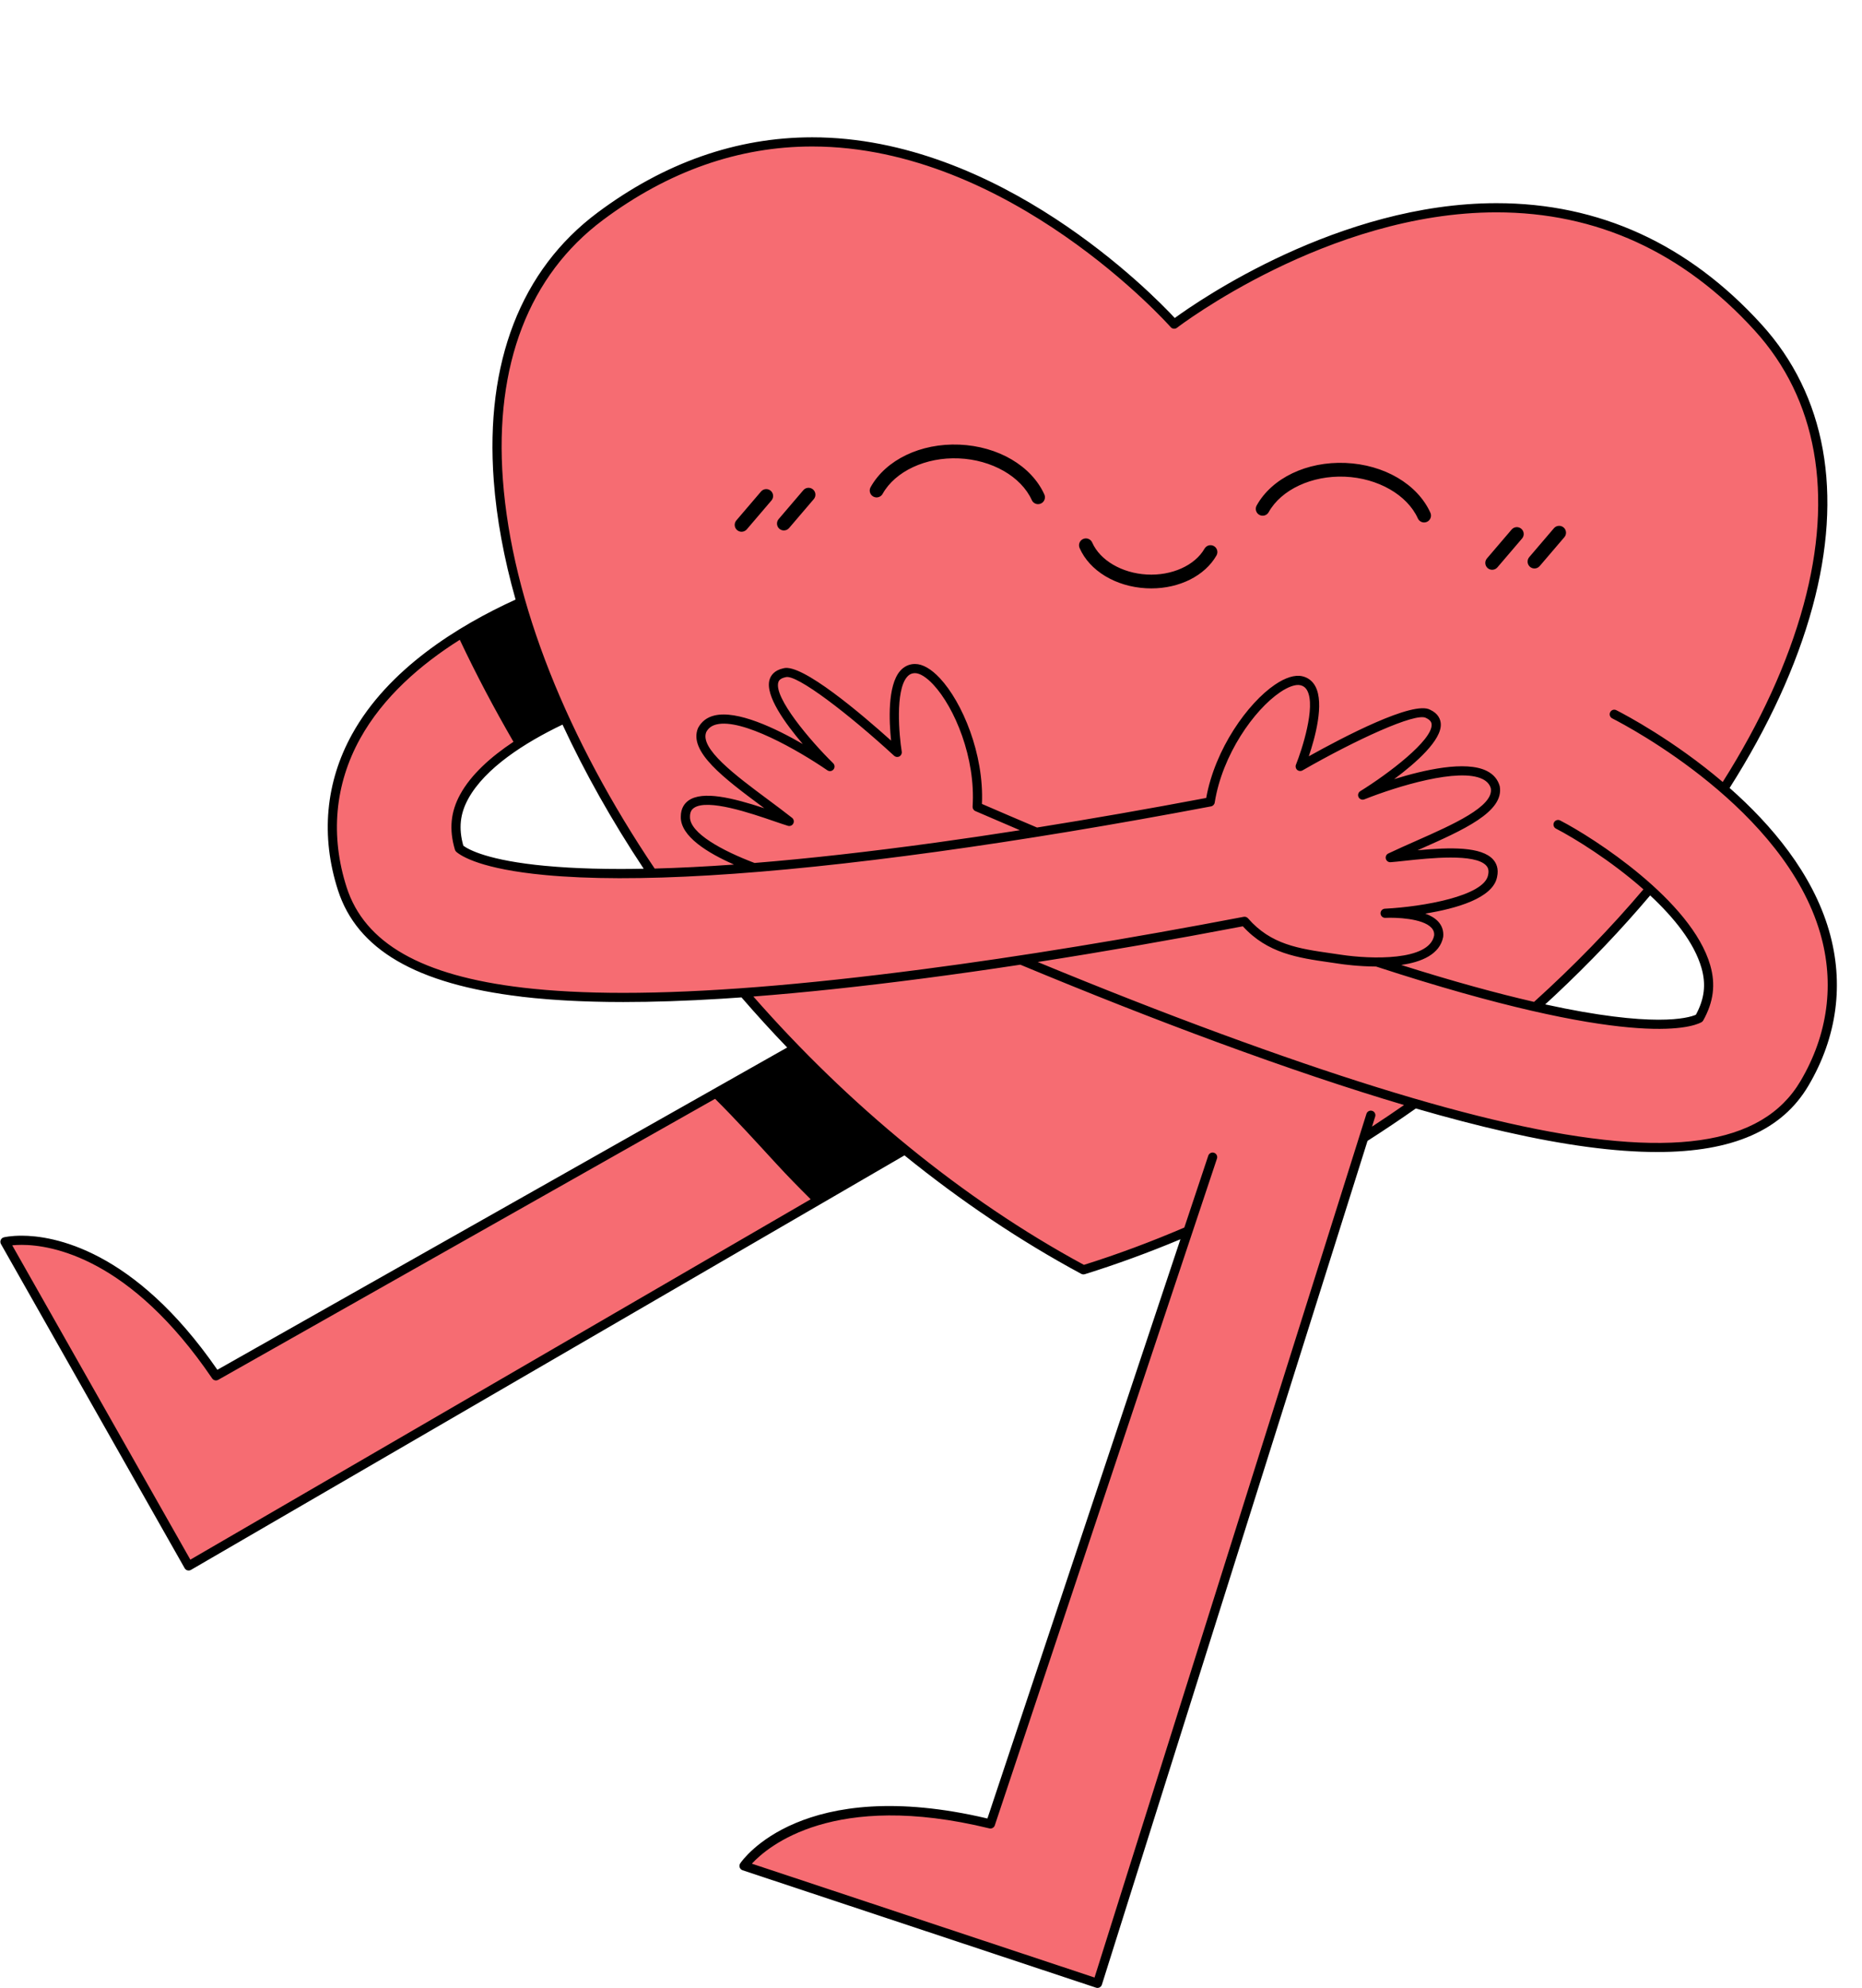<?xml version="1.0" encoding="UTF-8"?><svg xmlns="http://www.w3.org/2000/svg" xmlns:xlink="http://www.w3.org/1999/xlink" height="537.1" preserveAspectRatio="xMidYMid meet" version="1.0" viewBox="-0.1 -37.1 503.3 537.1" width="503.3" zoomAndPan="magnify"><g id="change1_1"><path d="M493.098,214.676c-4.537-15.631-15.903-28.789-27.326-38.692c29.698-46.269,37.483-93.662,9.352-124.599 c-65.707-72.264-157.841-0.905-157.841-0.905s-76.877-87.583-155.131-29.138c-29.108,21.74-33.945,60.839-21.367,104.219 c-15.657,6.993-34.853,18.64-44.632,36.316c-7.021,12.692-8.309,26.922-3.725,41.151c4.967,15.416,20.375,24.612,48.583,27.939 l0,0.003c0.048,0.006,0.099,0.01,0.148,0.016c0.469,0.055,0.953,0.104,1.429,0.155c0.612,0.066,1.222,0.133,1.845,0.194 c0.526,0.052,1.063,0.098,1.597,0.146c0.594,0.053,1.189,0.106,1.793,0.154c0.556,0.044,1.12,0.085,1.685,0.126 c0.603,0.043,1.21,0.085,1.824,0.124c0.579,0.037,1.163,0.071,1.752,0.104c0.618,0.034,1.243,0.066,1.871,0.095 c0.601,0.029,1.203,0.057,1.813,0.081c0.637,0.026,1.284,0.047,1.932,0.068c0.616,0.02,1.23,0.041,1.856,0.058 c0.681,0.018,1.376,0.029,2.068,0.042c0.608,0.011,1.21,0.025,1.827,0.033c0.853,0.011,1.723,0.013,2.592,0.017 c0.449,0.002,0.885,0.009,1.338,0.009c9.788,0,20.598-0.437,32.46-1.297c4.43,5.141,9.043,10.188,13.821,15.119L58.274,334.626 c-29.319-43.119-57.036-36.219-57.036-36.219l49.65,87.581l193.586-112.414c15.067,12.261,31.248,23.247,48.283,32.411 c9.562-2.98,18.993-6.482,28.243-10.439l-53.384,160.147c-50.659-12.352-66.605,11.345-66.605,11.345l95.546,31.725l71.927-228.379 c4.727-3.012,9.367-6.13,13.913-9.344c8.811,2.563,17.036,4.716,24.678,6.448c44.793,10.151,69.955,6.066,80.563-11.854 C495.253,242.768,497.141,228.606,493.098,214.676z M125.396,178.101c4.865-8.831,16.39-16.045,27.205-21.089 c6.393,13.952,14.326,28.014,23.596,41.798c-0.211,0.005-0.42,0.01-0.629,0.015c-0.696,0.016-1.388,0.031-2.066,0.043 c-0.213,0.004-0.422,0.006-0.634,0.01c-0.689,0.011-1.372,0.02-2.042,0.027c-0.188,0.002-0.371,0.003-0.557,0.004 c-0.681,0.006-1.356,0.01-2.018,0.011c-0.162,0-0.32,0-0.481,0c-0.679,0-1.353-0.001-2.012-0.005 c-0.115-0.001-0.226-0.002-0.34-0.003c-0.693-0.005-1.378-0.012-2.048-0.022c-0.073-0.001-0.144-0.003-0.217-0.004 c-29.934-0.468-37.66-5.536-39.095-6.765C122.518,186.911,122.939,182.562,125.396,178.101z M459.199,238.005 c-1.755,0.926-11.219,4.45-44.221-3.048c11.276-10.199,21.616-20.924,30.819-31.921c6.959,6.301,13.067,13.62,15.195,21 C462.403,228.929,461.852,233.264,459.199,238.005z" fill="#F66C72"/></g><g id="change2_1"><path d="M282.184,96.487c0.423,0.935,0.009,2.036-0.926,2.459c-0.249,0.114-0.509,0.167-0.766,0.167 c-0.707,0-1.383-0.405-1.693-1.091c-2.885-6.372-10.814-10.903-19.73-11.275c-8.93-0.383-17.194,3.482-20.599,9.593 c-0.5,0.895-1.63,1.218-2.527,0.718c-0.896-0.5-1.217-1.632-0.718-2.528c4.136-7.42,13.561-11.934,23.999-11.497 C269.668,83.468,278.68,88.751,282.184,96.487z M363.576,87.979c-10.449-0.436-19.864,4.08-24,11.497 c-0.499,0.896-0.178,2.028,0.718,2.528c0.897,0.499,2.027,0.177,2.527-0.718c3.406-6.109,11.691-9.964,20.6-9.593 c8.915,0.372,16.844,4.903,19.729,11.276c0.311,0.686,0.986,1.091,1.694,1.091c0.256,0,0.517-0.053,0.765-0.167 c0.935-0.423,1.35-1.524,0.927-2.459C383.033,93.697,374.02,88.414,363.576,87.979z M328.026,110.446 c-0.89-0.509-2.025-0.203-2.536,0.686c-2.612,4.55-8.877,7.373-15.608,6.993c-6.724-0.366-12.656-3.84-14.759-8.644 c-0.411-0.94-1.505-1.369-2.447-0.957c-0.94,0.411-1.369,1.507-0.957,2.447c2.693,6.153,9.743,10.416,17.96,10.864 c0.474,0.026,0.944,0.039,1.413,0.039c7.651,0,14.468-3.404,17.62-8.892C329.223,112.092,328.916,110.956,328.026,110.446z M488.7,256.268c-7.089,11.974-20.371,17.886-40.856,17.887c-11.394,0-25.017-1.83-41.045-5.461 c-7.5-1.699-15.553-3.799-24.199-6.303c-4.294,3.021-8.649,5.939-13.056,8.752L297.74,499.134c-0.099,0.316-0.322,0.579-0.617,0.731 c-0.178,0.089-0.372,0.135-0.566,0.135c-0.131,0-0.263-0.021-0.39-0.063l-95.545-31.725c-0.368-0.122-0.657-0.409-0.782-0.775 c-0.125-0.367-0.072-0.771,0.145-1.092c0.666-0.988,16.779-23.926,66.817-12.122l52.167-156.494 c-8.577,3.587-17.211,6.747-25.844,9.438c-0.12,0.038-0.244,0.056-0.368,0.056c-0.203,0-0.405-0.05-0.587-0.148 c-16.453-8.851-32.531-19.659-47.791-32.014L51.51,387.06c-0.191,0.11-0.405,0.167-0.622,0.167c-0.108,0-0.217-0.014-0.324-0.044 c-0.319-0.086-0.591-0.296-0.754-0.584L0.16,299.018c-0.191-0.336-0.213-0.744-0.06-1.1s0.463-0.619,0.839-0.714 c0.073-0.018,1.811-0.441,4.815-0.441c8.421,0,30.317,3.55,52.9,36.226l154.018-87.072c-4.227-4.398-8.346-8.916-12.347-13.539 c-1.816,0.13-3.612,0.252-5.375,0.361c-9.599,0.596-18.429,0.891-26.571,0.891c-1.351,0-2.682-0.01-3.999-0.026 c-0.515-0.007-1.018-0.019-1.528-0.028c-0.792-0.014-1.585-0.028-2.364-0.049c-0.58-0.015-1.15-0.035-1.722-0.054 c-0.703-0.023-1.405-0.046-2.096-0.074c-0.552-0.022-1.096-0.048-1.641-0.074c-0.736-0.035-1.466-0.072-2.189-0.112 c-0.45-0.025-0.898-0.052-1.343-0.08c-0.87-0.054-1.727-0.113-2.576-0.176c-0.278-0.021-0.558-0.041-0.834-0.062 c-2.499-0.195-4.916-0.424-7.221-0.696c-0.021-0.002-0.037-0.015-0.057-0.019c-28.437-3.38-44.398-12.748-49.561-28.774 c-4.692-14.563-3.371-29.132,3.82-42.131c9.721-17.572,28.552-29.257,44.194-36.382c-3.14-11.097-5.139-21.893-5.903-32.2 c-2.362-31.858,7.339-56.875,28.051-72.344C179.49,6.846,199.016,0,219.444,0c50.58,0,91.902,42.266,97.998,48.818 c6.327-4.616,44.403-31.025,86.967-31.025c27.767,0,51.867,11.022,71.632,32.758c17.392,19.127,22.157,45.531,13.778,76.358 c-4.321,15.897-11.944,32.419-22.406,48.884c11.284,9.947,22.371,23.034,26.872,38.542C498.425,228.601,496.494,243.1,488.7,256.268 z M249.401,224.768c26.307-3.434,55.467-8.199,86.67-14.161c0.434-0.079,0.878,0.071,1.167,0.405 c6.183,7.118,13.757,8.203,22.527,9.46c0.866,0.125,1.738,0.249,2.615,0.381c8.105,1.225,23.794,1.714,25.162-5.171 c0.086-0.79-0.145-1.501-0.74-2.135c-2.411-2.563-9.677-2.789-12.369-2.663c-0.024,0.001-0.071-0.002-0.067,0.004 c-0.019,0.005-0.044,0.001-0.066,0.001c-0.655,0-1.202-0.514-1.236-1.176c-0.035-0.682,0.489-1.264,1.172-1.3 c0.001,0,0.002,0,0.004,0c0.005,0.01,0.05-0.004,0.079-0.004c10.194-0.514,26.691-3.413,27.809-9.044 c0.336-1.46-0.108-2.166-0.469-2.575c-3.005-3.381-15.409-2.037-22.077-1.315c-1.523,0.165-2.83,0.306-3.801,0.374 c-0.604,0.046-1.134-0.345-1.285-0.921c-0.151-0.576,0.128-1.177,0.666-1.433c2.409-1.145,5.006-2.296,7.518-3.407 c9.872-4.37,21.061-9.323,20.19-14.2c-0.292-1.044-1.023-1.893-2.211-2.486c-6.376-3.176-23.095,1.94-31.97,5.467 c-0.596,0.236-1.275-0.023-1.563-0.595c-0.288-0.573-0.091-1.271,0.454-1.61c7.596-4.7,19.55-13.757,19.293-18.045 c-0.027-0.458-0.216-1.139-1.531-1.75c-2.754-1.564-19.109,5.993-33.38,14.181c-0.457,0.262-1.032,0.207-1.429-0.139 c-0.398-0.346-0.533-0.907-0.337-1.396c1.637-4.079,5.378-15.621,3.074-19.994c-0.435-0.826-1.043-1.3-1.912-1.495 c-1.266-0.281-3.251,0.415-5.453,1.912c-7.028,4.775-15.608,16.846-17.667,29.809c-0.082,0.515-0.48,0.925-0.993,1.022 c-26.37,4.993-51.308,9.117-74.123,12.257c-46.498,6.4-82.134,8.517-105.918,6.292c-0.041-0.004-0.073-0.026-0.112-0.034 l-0.004,0.02c-16.925-1.597-22.372-4.989-23.838-6.243c-0.181-0.156-0.314-0.36-0.382-0.59c-1.621-5.484-1.163-10.24,1.441-14.969 c2.949-5.353,8.262-10.116,14.382-14.182c-5.206-8.987-10.06-18.144-14.506-27.563c-10.577,6.671-20.719,15.456-26.951,26.719 c-6.851,12.385-8.107,26.276-3.63,40.171c4.851,15.057,20.197,23.881,47.641,27.1l0,0.003c7.926,0.93,17.053,1.403,27.134,1.403 C189.982,231.153,216.484,229.064,249.401,224.768z M126.479,178.697c-2.237,4.061-2.656,7.992-1.342,12.699 c1.452,1.076,6.739,4.01,22.277,5.456c0.007,0.001,0.014-0.003,0.021-0.002c1.948,0.182,3.986,0.332,6.095,0.456 c4.124,0.236,8.805,0.376,14.149,0.375c2.011,0,4.093-0.027,6.209-0.066c-8.593-12.952-15.938-26.019-21.94-38.939 C141.678,163.586,131.036,170.426,126.479,178.697z M214.328,185.405c-0.275,0.526-0.887,0.787-1.456,0.613 c-0.933-0.281-2.18-0.709-3.631-1.206c-6.339-2.177-18.139-6.229-21.817-3.594c-0.443,0.318-1.032,0.91-1.026,2.37 c-0.117,4.405,8.839,9.213,17.457,12.47c14.639-1.186,30.963-3.014,48.93-5.486c7.376-1.015,14.996-2.144,22.795-3.362 c-3.983-1.696-7.988-3.413-12.04-5.174c-0.48-0.208-0.777-0.696-0.743-1.217c0.856-13.096-4.845-26.763-10.644-32.974 c-1.817-1.946-3.602-3.064-4.896-3.069c-0.004,0-0.008,0-0.012,0c-0.885,0-1.579,0.329-2.183,1.035 c-3.216,3.761-2.116,15.841-1.42,20.178c0.083,0.52-0.172,1.038-0.637,1.287c-0.464,0.25-1.035,0.178-1.425-0.179 c-12.109-11.138-26.388-22.155-29.321-21.233c-1.517,0.33-1.851,0.953-1.979,1.395c-1.198,4.128,8.46,15.599,14.829,21.861 c0.458,0.45,0.496,1.174,0.088,1.67c-0.408,0.497-1.127,0.598-1.657,0.235c-7.876-5.401-23.048-14.087-29.972-12.396 c-1.289,0.316-2.19,0.981-2.753,2.036c-1.88,4.463,7.941,11.768,16.605,18.213c2.203,1.639,4.48,3.332,6.575,4.981 C214.463,184.228,214.602,184.876,214.328,185.405z M219.026,286.919c-3.139-3.117-6.243-6.277-9.264-9.563 c-5.453-5.933-10.866-11.9-16.575-17.578L58.884,335.705c-0.563,0.318-1.272,0.152-1.634-0.381 c-22.143-32.567-43.39-36.083-51.496-36.083c-1.025,0-1.882,0.053-2.551,0.12l48.146,84.928L219.026,286.919z M379.418,261.459 c-14.966-4.432-31.696-10.056-50.534-16.988c-16.686-6.141-34.495-13.15-53.191-20.929c-8.927,1.358-17.595,2.588-25.971,3.681 c-17.04,2.224-32.359,3.854-46.191,4.915c25.481,29.054,56.322,54.656,89.354,72.507c9.112-2.859,18.18-6.246,27.14-10.084 l6.472-19.414c0.216-0.648,0.916-1.002,1.567-0.783c0.649,0.215,1,0.917,0.783,1.566l-60.054,180.154 c-0.204,0.612-0.845,0.964-1.468,0.812c-42.092-10.266-59.88,4.867-64.2,9.538l92.63,30.756l73.494-233.353 c0.206-0.652,0.904-1.012,1.553-0.809c0.653,0.206,1.015,0.901,0.809,1.554l-0.853,2.71 C373.675,265.39,376.562,263.443,379.418,261.459z M491.906,215.025c-9.727-33.513-51.5-55.625-56.232-58.037 c-0.61-0.31-0.852-1.056-0.541-1.666c0.311-0.61,1.057-0.853,1.666-0.541c2.54,1.294,15.542,8.161,28.754,19.397 c10.048-15.875,17.563-32.049,21.876-47.92c8.145-29.97,3.574-55.573-13.22-74.042c-19.276-21.199-42.76-31.947-69.8-31.947 c-45.567,0-85.965,30.877-86.368,31.189c-0.518,0.399-1.259,0.328-1.689-0.162c-0.429-0.488-43.491-48.819-96.908-48.819 c-19.882,0-38.909,6.681-56.551,19.856c-20.001,14.938-29.36,39.205-27.064,70.176c2.467,33.288,17.634,70.31,41.03,105.062 c6.652-0.175,13.798-0.536,21.444-1.085c-7.124-3.129-14.519-7.653-14.379-12.929c-0.01-2.366,1.115-3.677,2.06-4.354 c3.822-2.741,11.948-0.743,20.504,2.065c-0.182-0.135-0.363-0.271-0.544-0.405c-10.308-7.668-20.044-14.909-17.361-21.264 c0.95-1.79,2.414-2.892,4.399-3.378c6.182-1.513,16.539,3.439,23.916,7.703c-4.793-5.597-10.223-13.13-8.996-17.356 c0.324-1.116,1.236-2.562,3.738-3.1c4.896-1.499,21.301,12.508,29.121,19.535c-0.547-5.222-0.994-14.81,2.42-18.802 c1.069-1.251,2.538-1.933,4.087-1.903c2.033,0.007,4.349,1.34,6.698,3.855c6.023,6.452,11.951,20.431,11.353,33.954 c5.021,2.179,9.978,4.297,14.891,6.376c14.625-2.333,29.911-5.001,45.727-7.989c2.405-13.321,11.275-25.646,18.575-30.606 c2.847-1.934,5.401-2.726,7.385-2.28c1.566,0.348,2.798,1.303,3.565,2.758c2.449,4.648-0.106,13.901-1.794,18.873 c9.181-5.125,28.284-15.144,32.81-12.571c2.229,1.032,2.8,2.642,2.869,3.803c0.262,4.393-6.697,10.54-12.607,14.94 c8.136-2.529,19.322-5.072,25.026-2.226c1.829,0.912,3.014,2.31,3.519,4.156c1.237,6.901-9.856,11.812-21.601,17.012 c-0.207,0.092-0.415,0.184-0.623,0.276c8.966-0.847,17.328-1,20.451,2.517c0.772,0.868,1.579,2.397,1.04,4.739 c-1.139,5.731-11.155,8.518-19.395,9.848c1.359,0.503,2.575,1.187,3.449,2.116c1.087,1.154,1.565,2.611,1.383,4.214 c-0.934,4.711-5.861,6.766-11.344,7.553c14.312,4.526,26.145,7.732,35.912,9.974c10.721-9.685,20.648-19.886,29.563-30.409 c-8.826-7.801-18.849-13.937-23.639-16.402c-0.608-0.313-0.848-1.061-0.535-1.669c0.313-0.608,1.059-0.85,1.668-0.533 c8.922,4.592,35.524,21.633,40.566,39.119c1.495,5.187,0.89,9.927-1.903,14.918c-0.117,0.209-0.292,0.38-0.503,0.491 c-2.992,1.575-19.936,7.12-87.923-15.067c-4.746-0.018-8.823-0.583-9.84-0.735c-0.871-0.132-1.738-0.256-2.598-0.379 c-8.668-1.242-16.867-2.418-23.569-9.753c-19.331,3.686-37.878,6.912-55.447,9.647c17.296,7.146,33.804,13.616,49.339,19.333 c31.152,11.464,56.538,19.357,77.608,24.131c43.64,9.887,68.814,6.307,79.224-11.277 C494.006,242.442,495.851,228.618,491.906,215.025z M458.304,237.064c2.321-4.302,2.781-8.229,1.497-12.681 c-1.966-6.817-7.462-13.607-13.861-19.556c-7.789,9.208-16.407,18.269-25.786,27.053c-0.856,0.801-1.72,1.594-2.585,2.387 C446.836,240.673,456.217,237.971,458.304,237.064z M205.604,95.701l-6.669,7.805c-0.667,0.78-0.575,1.954,0.205,2.62 c0.351,0.299,0.78,0.445,1.207,0.445c0.524,0,1.046-0.221,1.413-0.651l6.669-7.805c0.667-0.78,0.575-1.954-0.205-2.62 C207.443,94.829,206.27,94.922,205.604,95.701z M217.037,95.346l-6.67,7.807c-0.667,0.78-0.574,1.954,0.206,2.62 c0.35,0.299,0.779,0.445,1.206,0.445c0.525,0,1.046-0.221,1.413-0.651l6.67-7.807c0.667-0.78,0.574-1.954-0.206-2.62 C218.877,94.474,217.703,94.567,217.037,95.346z M408.492,105.975l-6.67,7.807c-0.667,0.78-0.574,1.954,0.206,2.62 c0.35,0.299,0.779,0.445,1.206,0.445c0.525,0,1.046-0.222,1.413-0.651l6.67-7.807c0.667-0.78,0.574-1.954-0.206-2.62 C410.332,105.103,409.158,105.195,408.492,105.975z M419.924,105.622l-6.669,7.805c-0.667,0.78-0.575,1.954,0.205,2.62 c0.351,0.299,0.78,0.445,1.207,0.445c0.524,0,1.046-0.221,1.413-0.651l6.669-7.805c0.667-0.78,0.575-1.954-0.205-2.62 C421.763,104.751,420.591,104.843,419.924,105.622z"/></g></svg>